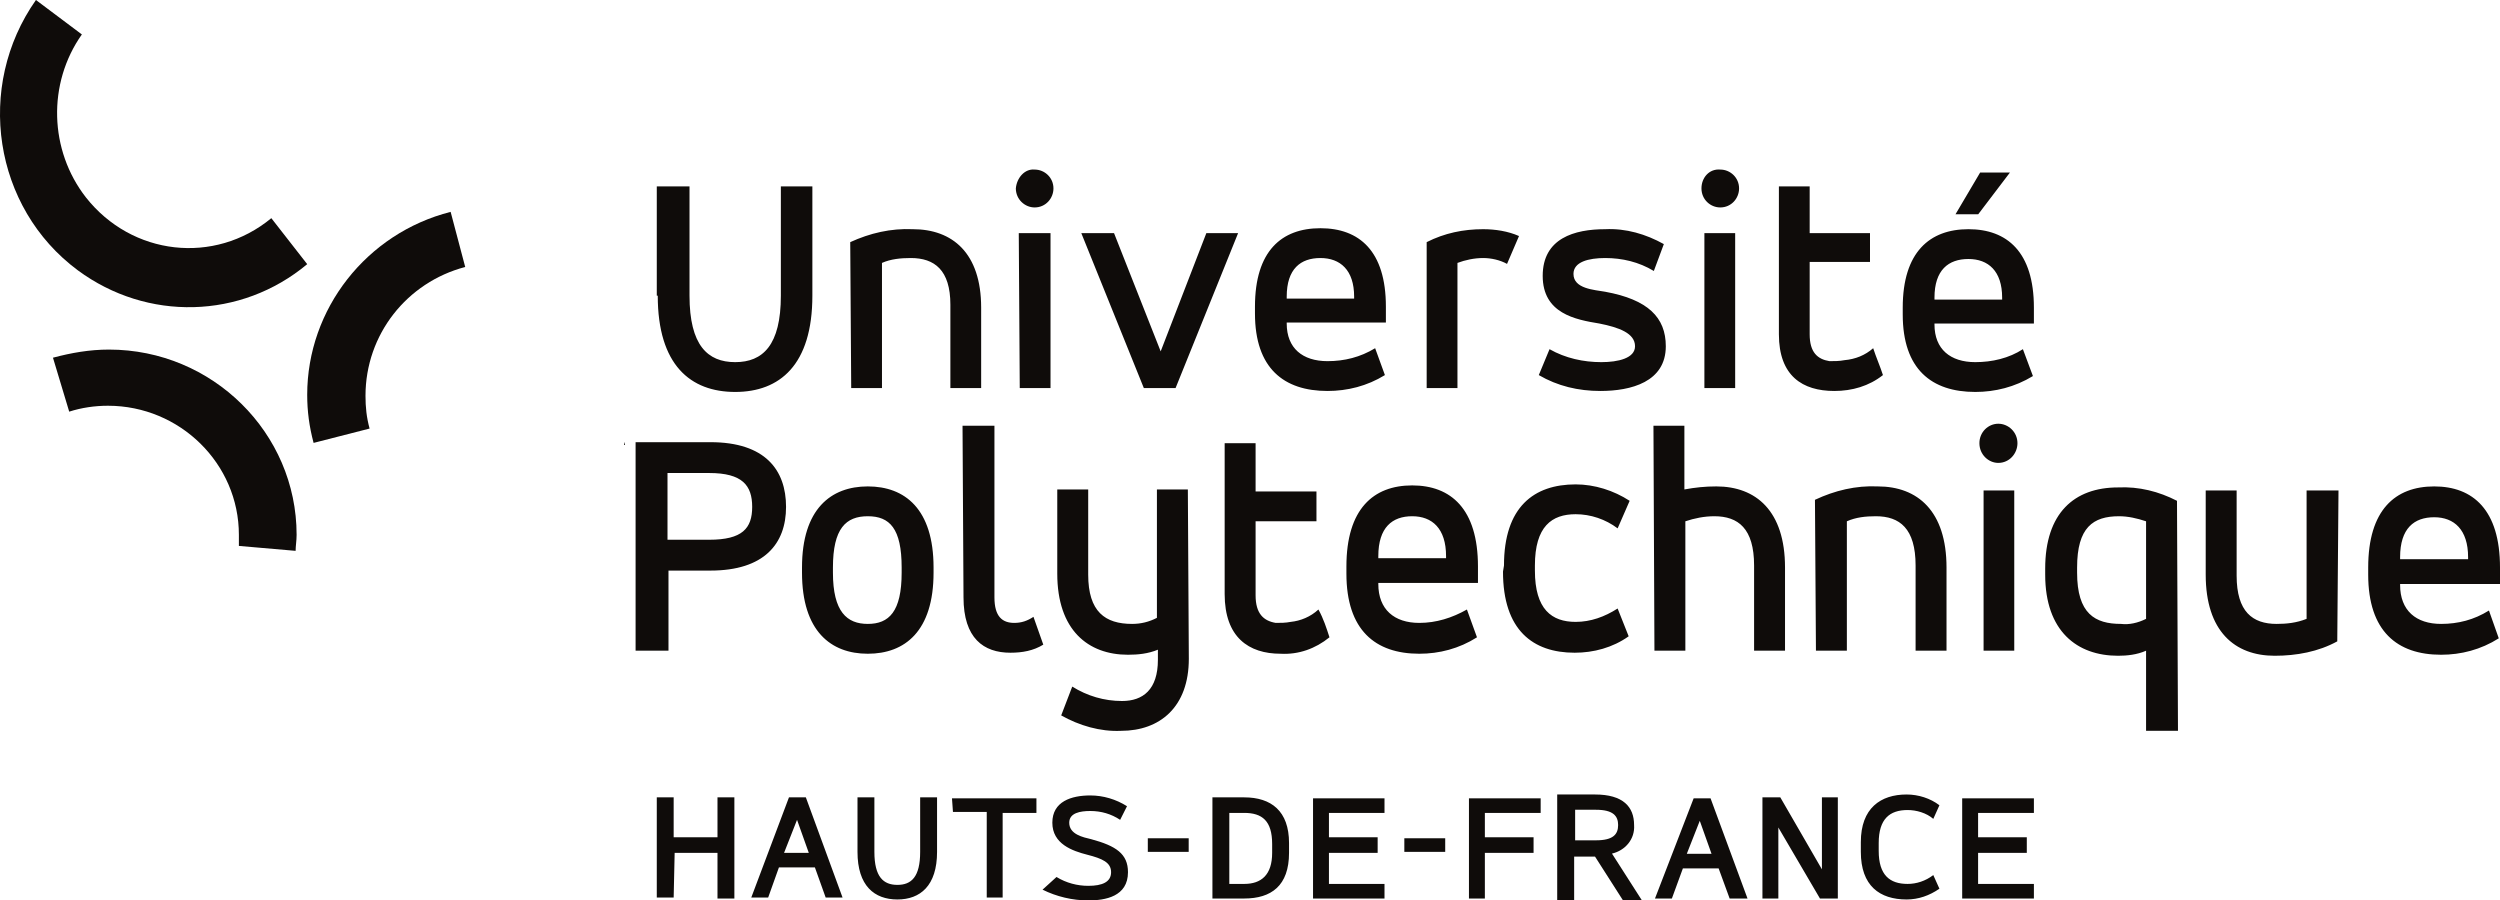 <?xml version="1.0" encoding="UTF-8"?>
<svg width="236px" height="85px" viewBox="0 0 236 85" version="1.1" xmlns="http://www.w3.org/2000/svg" xmlns:xlink="http://www.w3.org/1999/xlink">
    <g id="Symbols" stroke="none" stroke-width="1" fill="#000" fill-rule="evenodd">
        <g fill-rule="nonzero">
            <g>
                <path d="M7.728,3.251 L3.393,0 C-2.363,8.175 -0.634,19.6 7.349,25.519 C13.887,30.347 22.746,30.153 29,24.937 L25.613,20.595 C20.235,25.034 12.442,24.137 8.107,18.63 C4.649,14.191 4.459,7.884 7.728,3.251" id="Path" fill="#0F0C0A"></path>
                <path d="M59,41.715 L58.903,42 L59,42 L59,41.715 Z M43.916,25.203 L42.54,20 C34.599,22.019 29,29.171 29,37.272 C29,38.816 29.193,40.266 29.603,41.81 L34.889,40.456 C34.599,39.387 34.503,38.436 34.503,37.367 C34.503,31.57 38.413,26.652 43.916,25.203" id="Shape" fill="#0F0C0A"></path>
                <path d="M28,50.488 C28,40.86 20.05,33 10.284,33 C8.468,33 6.746,33.302 5,33.767 L6.533,38.86 C7.689,38.488 8.939,38.302 10.19,38.302 C16.984,38.302 22.551,43.767 22.551,50.488 L22.551,51.535 L27.906,52 C27.906,51.535 28,51.047 28,50.488" id="Path" fill="#0F0C0A"></path>
                <path d="M226.57,52.598 C226.57,49.878 227.89,48.828 229.79,48.828 C231.667,48.828 232.988,49.997 232.988,52.598 L232.988,52.789 L226.57,52.789 L226.57,52.598 Z M236,53.576 C236,48.136 233.451,45.917 229.79,45.917 C226.106,45.917 223.558,48.136 223.558,53.576 L223.558,54.244 C223.558,59.589 226.292,61.808 230.439,61.808 C232.316,61.808 234.193,61.331 235.884,60.257 L234.957,57.633 C233.544,58.515 232.038,58.897 230.439,58.897 C228.076,58.897 226.57,57.633 226.57,55.223 L226.57,55.127 L236,55.127 L236,53.576 Z M220.754,46.299 L217.742,46.299 L217.742,58.42 C216.792,58.802 215.842,58.897 214.915,58.897 C212.645,58.897 211.138,57.752 211.138,54.34 L211.138,46.299 L208.219,46.299 L208.219,54.244 C208.219,59.589 210.953,61.904 214.73,61.904 C216.792,61.904 218.854,61.522 220.638,60.544 L220.754,46.299 Z M196.078,53.576 C196.078,49.783 197.584,48.733 200.04,48.733 C200.874,48.733 201.731,48.924 202.589,49.21 L202.589,58.42 C201.824,58.802 200.99,58.993 200.225,58.897 C197.769,58.897 196.078,57.943 196.078,54.054 L196.078,53.576 Z M205.508,47.277 C203.794,46.395 201.917,45.917 199.947,46.013 C195.8,46.013 193.066,48.446 193.066,53.672 L193.066,54.244 C193.066,59.589 196.078,61.904 199.947,61.904 C200.781,61.904 201.731,61.808 202.589,61.426 L202.589,68.99 L205.601,68.99 L205.508,47.277 Z M186.856,41.837 C186.856,42.911 187.714,43.698 188.64,43.698 C189.683,43.698 190.448,42.815 190.448,41.837 C190.448,40.787 189.59,40 188.64,40 C187.69,40 186.856,40.787 186.856,41.837 M187.25,61.426 L190.146,61.426 L190.146,46.299 L187.25,46.299 L187.25,61.426 Z M171.425,61.426 L174.344,61.426 L174.344,49.21 C175.202,48.828 176.128,48.733 177.078,48.733 C179.326,48.733 180.832,49.878 180.832,53.386 L180.832,61.426 L183.751,61.426 L183.751,53.576 C183.751,48.232 181.017,45.917 177.264,45.917 C175.202,45.822 173.209,46.299 171.332,47.182 L171.425,61.426 Z M156.179,61.426 L159.098,61.426 L159.098,49.21 C159.956,48.924 160.883,48.733 161.833,48.733 C164.08,48.733 165.586,49.878 165.586,53.386 L165.586,61.426 L168.506,61.426 L168.506,53.576 C168.506,48.232 165.771,45.917 162.018,45.917 C160.975,45.917 160.048,46.013 159.006,46.204 L159.006,40.191 L156.086,40.191 L156.179,61.426 Z M141.883,53.958 C141.883,59.494 144.71,61.617 148.649,61.617 C150.433,61.617 152.24,61.14 153.746,60.066 L152.704,57.442 C151.476,58.229 150.155,58.706 148.741,58.706 C146.494,58.706 144.895,57.537 144.895,53.863 L144.895,53.386 C144.895,49.687 146.494,48.542 148.741,48.542 C150.155,48.542 151.568,49.019 152.704,49.878 L153.839,47.277 C152.333,46.299 150.526,45.726 148.741,45.726 C144.803,45.726 141.976,47.85 141.976,53.386 L141.883,53.958 Z M130.113,52.503 C130.113,49.783 131.433,48.733 133.31,48.733 C135.187,48.733 136.508,49.878 136.508,52.503 L136.508,52.694 L130.113,52.694 L130.113,52.503 Z M139.52,53.481 C139.52,48.041 136.971,45.822 133.31,45.822 C129.649,45.822 127.101,48.041 127.101,53.481 L127.101,54.149 C127.101,59.494 129.835,61.713 133.982,61.713 C135.859,61.713 137.736,61.235 139.427,60.162 L138.477,57.537 C137.087,58.325 135.581,58.802 133.982,58.802 C131.619,58.802 130.113,57.537 130.113,55.127 L130.113,55.032 L139.52,55.032 L139.52,53.481 Z M115.608,56.082 C115.608,60.162 117.879,61.713 120.891,61.713 C122.582,61.808 124.181,61.235 125.502,60.162 C125.224,59.303 124.946,58.42 124.459,57.537 C123.718,58.229 122.768,58.611 121.841,58.706 C121.354,58.802 120.891,58.802 120.428,58.802 C119.292,58.611 118.528,57.943 118.528,56.201 L118.528,49.21 L124.274,49.21 L124.274,46.395 L118.528,46.395 L118.528,41.837 L115.608,41.837 L115.608,56.082 Z M112.133,46.204 L109.213,46.204 L109.213,58.325 C108.472,58.706 107.707,58.897 106.873,58.897 C104.324,58.897 102.726,57.752 102.726,54.244 L102.726,46.204 L99.806,46.204 L99.806,54.149 C99.806,59.494 102.726,61.808 106.479,61.808 C107.429,61.808 108.379,61.713 109.306,61.331 L109.306,62.285 C109.306,65.101 107.893,66.175 105.923,66.175 C104.232,66.175 102.633,65.697 101.22,64.814 L100.177,67.535 C101.868,68.489 103.861,69.085 105.83,68.99 C109.491,68.99 112.225,66.747 112.225,62.19 L112.133,46.204 Z M90.955,56.392 C90.955,60.257 92.855,61.617 95.381,61.617 C96.516,61.617 97.559,61.426 98.486,60.854 L97.559,58.229 C96.979,58.611 96.423,58.802 95.751,58.802 C94.639,58.802 93.875,58.229 93.875,56.392 L93.875,40.191 L90.863,40.191 L90.955,56.392 Z M75.709,54.054 C75.709,59.589 78.443,61.713 81.919,61.713 C85.418,61.713 88.128,59.589 88.128,54.054 L88.128,53.576 C88.128,48.041 85.418,45.917 81.919,45.917 C78.443,45.917 75.709,48.041 75.709,53.576 L75.709,54.054 Z M85.116,54.054 C85.116,57.752 83.912,58.897 81.919,58.897 C79.949,58.897 78.629,57.752 78.629,54.054 L78.629,53.576 C78.629,49.878 79.857,48.733 81.919,48.733 C83.981,48.733 85.116,49.878 85.116,53.576 L85.116,54.054 Z M66.951,44.653 C70.079,44.653 71.006,45.822 71.006,47.85 C71.006,49.878 70.079,50.952 66.951,50.952 L63.012,50.952 L63.012,44.653 L66.951,44.653 Z M60,41.742 L60,61.426 L63.105,61.426 L63.105,53.863 L67.067,53.863 C72.141,53.863 74.203,51.334 74.203,47.85 C74.203,44.366 72.234,41.742 67.067,41.742 L60,41.742 Z" id="Shape" fill="#0F0C0A"></path>
                <path d="M186.927,16.284 L184.598,20.229 L186.743,20.229 L189.74,16.284 L186.927,16.284 Z M182.615,28.095 C182.615,25.488 183.93,24.45 185.821,24.45 C187.688,24.45 189.002,25.581 189.002,28.095 L189.002,28.28 L182.615,28.28 L182.615,28.095 Z M192,29.041 C192,23.781 189.464,21.636 185.821,21.636 C182.177,21.636 179.618,23.781 179.618,29.041 L179.618,29.687 C179.618,34.855 182.339,37 186.466,37 C188.334,37 190.201,36.539 191.908,35.5 L190.962,32.963 C189.648,33.816 188.057,34.186 186.466,34.186 C184.114,34.186 182.615,32.963 182.615,30.633 L182.615,30.541 L192,30.541 L192,29.041 Z M167.928,31.556 C167.928,35.5 170.164,36.908 173.162,36.908 C174.845,36.908 176.436,36.446 177.75,35.408 C177.474,34.555 177.105,33.724 176.828,32.871 C176.067,33.54 175.145,33.909 174.107,34.001 C173.646,34.093 173.162,34.093 172.701,34.093 C171.571,33.909 170.833,33.263 170.833,31.556 L170.833,24.727 L176.528,24.727 L176.528,22.005 L170.833,22.005 L170.833,17.599 L167.928,17.599 L167.928,31.556 Z M160.618,17.783 C160.618,18.821 161.448,19.583 162.394,19.583 C163.431,19.583 164.169,18.729 164.169,17.783 C164.169,16.768 163.339,16.007 162.394,16.007 C161.356,15.915 160.618,16.768 160.618,17.783 M160.895,36.631 L163.8,36.631 L163.8,22.005 L160.895,22.005 L160.895,36.631 Z M145.262,35.408 C147.037,36.446 148.997,36.908 151.072,36.908 C153.978,36.908 157.252,36.054 157.252,32.686 C157.252,29.964 155.569,28.28 151.534,27.542 C150.496,27.357 148.536,27.265 148.536,25.857 C148.536,24.727 149.943,24.358 151.534,24.358 C153.125,24.358 154.716,24.727 156.122,25.581 L157.067,23.043 C155.361,22.097 153.493,21.544 151.534,21.636 C148.628,21.636 145.631,22.489 145.631,26.042 C145.631,29.595 148.72,30.171 150.98,30.541 C152.848,30.91 154.347,31.463 154.347,32.686 C154.347,33.816 152.756,34.186 151.165,34.186 C149.481,34.186 147.775,33.816 146.276,32.963 L145.262,35.408 Z M134.678,36.631 L137.584,36.631 L137.584,24.819 C138.321,24.543 139.175,24.358 140.005,24.358 C140.766,24.358 141.596,24.543 142.264,24.912 L143.394,22.282 C142.357,21.82 141.134,21.636 140.005,21.636 C138.137,21.636 136.361,22.005 134.678,22.858 L134.678,36.631 Z M121.466,28.003 C121.466,25.373 122.78,24.358 124.648,24.358 C126.516,24.358 127.83,25.488 127.83,28.003 L127.83,28.187 L121.466,28.187 L121.466,28.003 Z M130.828,28.949 C130.828,23.689 128.314,21.544 124.648,21.544 C120.982,21.544 118.469,23.689 118.469,28.949 L118.469,29.595 C118.469,34.762 121.189,36.908 125.317,36.908 C127.184,36.908 129.052,36.446 130.735,35.408 L129.813,32.871 C128.407,33.724 126.908,34.093 125.317,34.093 C122.965,34.093 121.466,32.871 121.466,30.541 L121.466,30.448 L130.828,30.448 L130.828,28.949 Z M105.164,22.005 L102.074,22.005 L107.977,36.631 L110.975,36.631 L116.878,22.005 L113.88,22.005 L109.568,33.17 L105.164,22.005 Z M95.895,17.783 C95.895,18.821 96.748,19.583 97.67,19.583 C98.708,19.583 99.446,18.729 99.446,17.783 C99.446,16.768 98.616,16.007 97.67,16.007 C96.748,15.915 95.987,16.768 95.895,17.783 M96.264,36.631 L99.169,36.631 L99.169,22.005 L96.172,22.005 L96.264,36.631 Z M80.354,36.631 L83.259,36.631 L83.259,24.819 C84.089,24.45 85.035,24.358 85.98,24.358 C88.217,24.358 89.716,25.488 89.716,28.764 L89.716,36.631 L92.621,36.631 L92.621,29.041 C92.621,23.874 89.9,21.636 86.165,21.636 C84.089,21.544 82.129,22.005 80.262,22.858 L80.354,36.631 Z M62.092,27.911 C62.092,34.462 65.182,37 69.402,37 C73.598,37 76.688,34.462 76.688,27.911 L76.688,17.599 L73.713,17.599 L73.713,27.911 C73.713,32.594 72.007,34.186 69.402,34.186 C66.796,34.186 65.09,32.594 65.09,27.911 L65.09,17.599 L62,17.599 L62,27.911 L62.092,27.911 Z" id="Shape" fill="#0F0C0A"></path>
                <path d="M186.732,80.508 L191.33,80.508 L191.33,79.041 L186.732,79.041 L186.732,76.738 L192,76.738 L192,75.361 L185.23,75.361 L185.23,84.819 L192,84.819 L192,83.442 L186.732,83.442 L186.732,80.508 Z M177.35,79.582 C177.35,77.302 178.39,76.467 180.077,76.467 C180.909,76.467 181.856,76.738 182.503,77.302 L183.081,76.016 C182.226,75.361 181.093,75 179.984,75 C177.535,75 175.663,76.287 175.663,79.492 L175.663,80.418 C175.663,83.623 177.443,84.91 179.984,84.91 C181.093,84.91 182.133,84.549 183.081,83.894 L182.503,82.607 C181.764,83.172 180.909,83.442 180.077,83.442 C178.39,83.442 177.35,82.607 177.35,80.327 L177.35,79.582 Z M166.374,84.819 L167.876,84.819 L167.876,78.115 L171.804,84.819 L173.491,84.819 L173.491,75.271 L171.989,75.271 L171.989,82.065 L168.061,75.271 L166.374,75.271 L166.374,84.819 Z M160.459,77.483 L161.568,80.598 L159.234,80.598 L160.459,77.483 Z M156.23,84.819 L157.825,84.819 L158.865,81.975 L162.238,81.975 L163.278,84.819 L164.965,84.819 L161.476,75.361 L159.881,75.361 L156.23,84.819 Z M140.171,80.508 L144.769,80.508 L144.769,79.041 L140.171,79.041 L140.171,76.738 L145.439,76.738 L145.439,75.361 L138.669,75.361 L138.669,84.819 L140.171,84.819 L140.171,80.508 Z M136.428,79.131 L132.569,79.131 L132.569,80.418 L136.428,80.418 L136.428,79.131 Z M125.452,80.508 L130.05,80.508 L130.05,79.041 L125.452,79.041 L125.452,76.738 L130.697,76.738 L130.697,75.361 L123.95,75.361 L123.95,84.819 L130.697,84.819 L130.697,83.442 L125.452,83.442 L125.452,80.508 Z M120.091,80.508 C120.091,82.607 119.051,83.442 117.457,83.442 L116.047,83.442 L116.047,76.738 L117.457,76.738 C119.144,76.738 120.091,77.483 120.091,79.673 L120.091,80.508 Z M114.453,84.819 L117.457,84.819 C119.999,84.819 121.685,83.623 121.685,80.508 L121.685,79.582 C121.685,76.558 119.999,75.271 117.457,75.271 L114.453,75.271 L114.453,84.819 Z M112.212,79.131 L108.353,79.131 L108.353,80.418 L112.212,80.418 L112.212,79.131 Z M98.417,83.984 C99.734,84.639 101.236,85 102.738,85 C104.332,85 106.481,84.639 106.481,82.336 C106.481,80.598 105.349,79.853 103.015,79.221 C102.252,79.041 100.935,78.77 100.935,77.664 C100.935,76.738 101.975,76.558 102.923,76.558 C103.939,76.558 104.887,76.828 105.742,77.393 L106.389,76.106 C105.349,75.451 104.147,75.09 102.923,75.09 C101.143,75.09 99.341,75.655 99.341,77.664 C99.341,79.673 101.236,80.327 102.645,80.688 C104.055,81.05 104.887,81.411 104.887,82.336 C104.887,83.262 104.055,83.623 102.738,83.623 C101.698,83.623 100.658,83.352 99.734,82.788 L98.417,83.984 Z M89.959,76.648 L93.148,76.648 L93.148,84.729 L94.65,84.729 L94.65,76.738 L97.839,76.738 L97.839,75.361 L89.867,75.361 L89.959,76.648 Z M80.948,80.418 C80.948,83.623 82.542,84.91 84.714,84.91 C86.863,84.91 88.458,83.623 88.458,80.418 L88.458,75.271 L86.863,75.271 L86.863,80.418 C86.863,82.788 86.031,83.533 84.714,83.533 C83.397,83.533 82.542,82.788 82.542,80.418 L82.542,75.271 L80.948,75.271 L80.948,80.418 Z M75.24,77.393 L76.349,80.508 L74.016,80.508 L75.24,77.393 Z M70.919,84.729 L72.514,84.729 L73.53,81.885 L76.927,81.885 L77.944,84.729 L79.538,84.729 L76.072,75.271 L74.478,75.271 L70.919,84.729 Z M63.687,80.508 L67.731,80.508 L67.731,84.819 L69.325,84.819 L69.325,75.271 L67.731,75.271 L67.731,79.041 L63.594,79.041 L63.594,75.271 L62,75.271 L62,84.729 L63.594,84.729 L63.687,80.508 Z" id="Shape" fill="#0F0C0A"></path>
                <path d="M150.664,76.442 C152.287,76.442 152.751,77.033 152.751,77.884 C152.751,78.759 152.287,79.326 150.664,79.326 L148.693,79.326 L148.693,76.442 L150.664,76.442 Z M153.214,85 L155,85 L152.171,80.579 C153.4,80.296 154.351,79.232 154.258,77.884 C154.258,76.158 153.214,75 150.571,75 L147,75 L147,85 L148.6,85 L148.6,80.863 L150.571,80.863 L153.214,85 Z" id="Shape" fill="#0F0C0A"></path>
            </g>
        </g>
    </g>
</svg>
